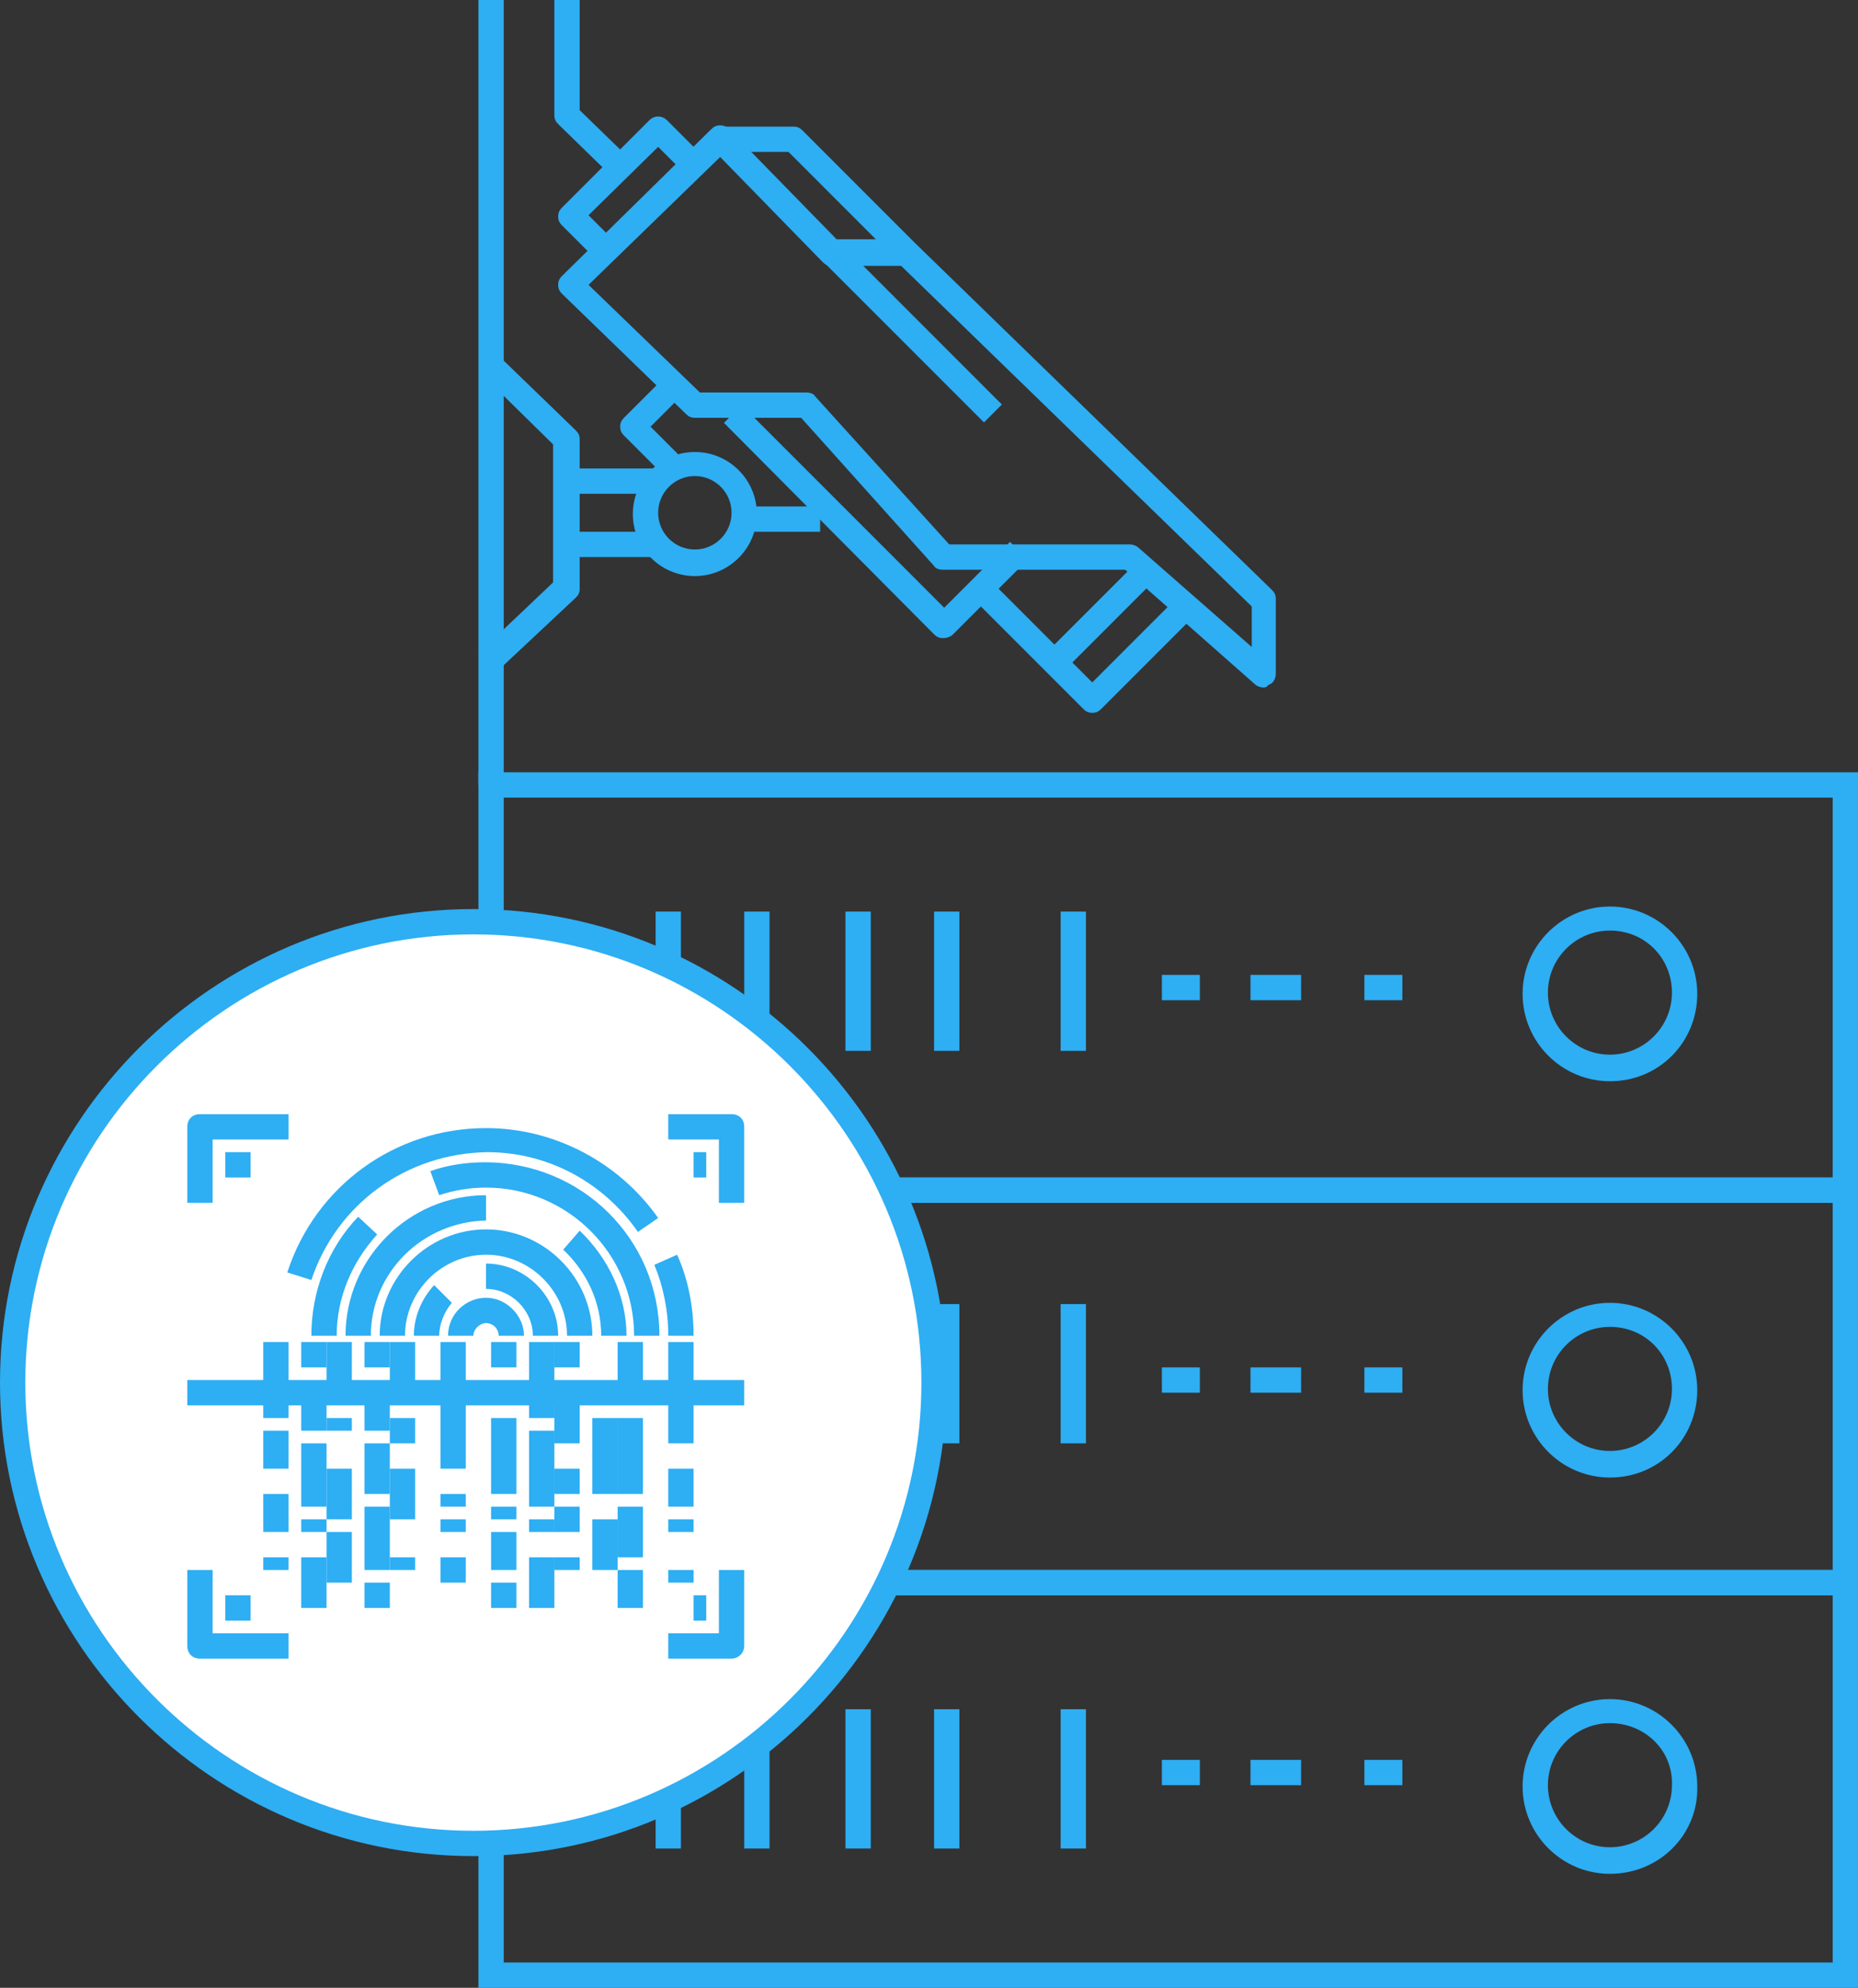 <?xml version="1.0" encoding="utf-8"?>
<!-- Generator: Adobe Illustrator 21.1.0, SVG Export Plug-In . SVG Version: 6.00 Build 0)  -->
<svg version="1.1" id="Layer_1" xmlns="http://www.w3.org/2000/svg" xmlns:xlink="http://www.w3.org/1999/xlink" x="0px" y="0px"
	 viewBox="0 0 146.8 157" style="enable-background:new 0 0 146.8 157;" xml:space="preserve">
<rect x="0" y="0" width="146.8" height="157" fill="#333333" stroke="none"/>
<style type="text/css">
	.st0{fill:#2EAEF3;}
	.st1{fill:none;}
	.st2{fill:#FFFFFF;}
</style>
<g>
	<g>
		<path class="st0" d="M146.8,95h-109V61h109V95z M39.8,93h105V63h-105C39.8,63,39.8,93,39.8,93z"/>
	</g>
	<g>
		<line class="st1" x1="52.8" y1="72" x2="52.8" y2="83"/>
		<rect x="51.8" y="72" class="st0" width="2" height="11"/>
	</g>
	<g>
		<line class="st1" x1="59.8" y1="72" x2="59.8" y2="83"/>
		<rect x="58.8" y="72" class="st0" width="2" height="11"/>
	</g>
	<g>
		<line class="st1" x1="67.8" y1="72" x2="67.8" y2="83"/>
		<rect x="66.8" y="72" class="st0" width="2" height="11"/>
	</g>
	<g>
		<line class="st1" x1="74.8" y1="72" x2="74.8" y2="83"/>
		<rect x="73.8" y="72" class="st0" width="2" height="11"/>
	</g>
	<g>
		<line class="st1" x1="84.8" y1="72" x2="84.8" y2="83"/>
		<rect x="83.8" y="72" class="st0" width="2" height="11"/>
	</g>
	<g>
		<path class="st0" d="M146.8,126h-109V93h109V126z M39.8,124h105V95h-105C39.8,95,39.8,124,39.8,124z"/>
	</g>
	<g>
		<line class="st1" x1="52.8" y1="103" x2="52.8" y2="114"/>
		<rect x="51.8" y="103" class="st0" width="2" height="11"/>
	</g>
	<g>
		<line class="st1" x1="59.8" y1="103" x2="59.8" y2="114"/>
		<rect x="58.8" y="103" class="st0" width="2" height="11"/>
	</g>
	<g>
		<line class="st1" x1="67.8" y1="103" x2="67.8" y2="114"/>
		<rect x="66.8" y="103" class="st0" width="2" height="11"/>
	</g>
	<g>
		<line class="st1" x1="74.8" y1="103" x2="74.8" y2="114"/>
		<rect x="73.8" y="103" class="st0" width="2" height="11"/>
	</g>
	<g>
		<line class="st1" x1="84.8" y1="103" x2="84.8" y2="114"/>
		<rect x="83.8" y="103" class="st0" width="2" height="11"/>
	</g>
	<g>
		<line class="st1" x1="110.8" y1="109" x2="107.8" y2="109"/>
		<rect x="107.8" y="108" class="st0" width="3" height="2"/>
	</g>
	<g>
		<line class="st1" x1="102.8" y1="109" x2="98.8" y2="109"/>
		<rect x="98.8" y="108" class="st0" width="4" height="2"/>
	</g>
	<g>
		<line class="st1" x1="94.8" y1="109" x2="91.8" y2="109"/>
		<rect x="91.8" y="108" class="st0" width="3" height="2"/>
	</g>
	<g>
		<path class="st0" d="M146.8,157h-109v-33h109V157z M39.8,155h105v-29h-105C39.8,126,39.8,155,39.8,155z"/>
	</g>
	<g>
		<line class="st1" x1="52.8" y1="135" x2="52.8" y2="146"/>
		<rect x="51.8" y="135" class="st0" width="2" height="11"/>
	</g>
	<g>
		<line class="st1" x1="59.8" y1="135" x2="59.8" y2="146"/>
		<rect x="58.8" y="135" class="st0" width="2" height="11"/>
	</g>
	<g>
		<line class="st1" x1="67.8" y1="135" x2="67.8" y2="146"/>
		<rect x="66.8" y="135" class="st0" width="2" height="11"/>
	</g>
	<g>
		<line class="st1" x1="74.8" y1="135" x2="74.8" y2="146"/>
		<rect x="73.8" y="135" class="st0" width="2" height="11"/>
	</g>
	<g>
		<line class="st1" x1="84.8" y1="135" x2="84.8" y2="146"/>
		<rect x="83.8" y="135" class="st0" width="2" height="11"/>
	</g>
	<g>
		<path class="st0" d="M127.2,116.7c-3.8,0-6.9-3.1-6.9-6.9s3.1-6.9,6.9-6.9s6.9,3.1,6.9,6.9S131.1,116.7,127.2,116.7z M127.2,104.8
			c-2.7,0-4.9,2.2-4.9,4.9s2.2,4.9,4.9,4.9c2.7,0,4.9-2.2,4.9-4.9S130,104.8,127.2,104.8z"/>
	</g>
	<g>
		<line class="st1" x1="110.8" y1="140" x2="107.8" y2="140"/>
		<rect x="107.8" y="139" class="st0" width="3" height="2"/>
	</g>
	<g>
		<line class="st1" x1="102.8" y1="140" x2="98.8" y2="140"/>
		<rect x="98.8" y="139" class="st0" width="4" height="2"/>
	</g>
	<g>
		<line class="st1" x1="94.8" y1="140" x2="91.8" y2="140"/>
		<rect x="91.8" y="139" class="st0" width="3" height="2"/>
	</g>
	<g>
		<path class="st0" d="M127.2,148c-3.8,0-6.9-3.1-6.9-6.9c0-3.8,3.1-6.9,6.9-6.9s6.9,3.1,6.9,6.9C134.2,144.9,131.1,148,127.2,148z
			 M127.2,136.1c-2.7,0-4.9,2.2-4.9,4.9s2.2,4.9,4.9,4.9c2.7,0,4.9-2.2,4.9-4.9C132.2,138.3,130,136.1,127.2,136.1z"/>
	</g>
	<g>
		<line class="st1" x1="110.8" y1="78" x2="107.8" y2="78"/>
		<rect x="107.8" y="77" class="st0" width="3" height="2"/>
	</g>
	<g>
		<line class="st1" x1="102.8" y1="78" x2="98.8" y2="78"/>
		<rect x="98.8" y="77" class="st0" width="4" height="2"/>
	</g>
	<g>
		<line class="st1" x1="94.8" y1="78" x2="91.8" y2="78"/>
		<rect x="91.8" y="77" class="st0" width="3" height="2"/>
	</g>
	<g>
		<path class="st0" d="M127.2,85.4c-3.8,0-6.9-3.1-6.9-6.9s3.1-6.9,6.9-6.9s6.9,3.1,6.9,6.9S131.1,85.4,127.2,85.4z M127.2,73.5
			c-2.7,0-4.9,2.2-4.9,4.9s2.2,4.9,4.9,4.9c2.7,0,4.9-2.2,4.9-4.9S130,73.5,127.2,73.5z"/>
	</g>
	<g>
		<g>
			<path class="st2" d="M73.8,109.2c0,20.1-16.3,36.4-36.4,36.4S1,129.3,1,109.2s16.3-36.4,36.4-36.4
				C57.5,72.8,73.8,89.1,73.8,109.2z"/>
			<path class="st0" d="M37.4,146.6C16.8,146.6,0,129.8,0,109.2s16.8-37.4,37.4-37.4s37.4,16.8,37.4,37.4S58,146.6,37.4,146.6z
				 M37.4,73.8C17.9,73.8,2,89.7,2,109.2s15.9,35.4,35.4,35.4s35.4-15.9,35.4-35.4S56.9,73.8,37.4,73.8z"/>
		</g>
		<g>
			<g>
				<path class="st0" d="M41.4,105.5h-2c0-0.6-0.5-1-1-1s-1,0.5-1,1h-2c0-1.7,1.4-3,3-3S41.4,103.9,41.4,105.5z"/>
			</g>
			<g>
				<path class="st0" d="M44.1,105.5h-2c0-2-1.7-3.7-3.7-3.7v-2C41.5,99.8,44.1,102.4,44.1,105.5z"/>
			</g>
			<g>
				<path class="st0" d="M34.7,105.5h-2c0-1.5,0.6-2.9,1.6-4l1.4,1.4C35.1,103.6,34.7,104.6,34.7,105.5z"/>
			</g>
			<g>
				<path class="st0" d="M46.8,105.5h-2c0-3.5-2.9-6.4-6.4-6.4S32,102,32,105.5h-2c0-4.6,3.8-8.4,8.4-8.4S46.8,100.9,46.8,105.5z"/>
			</g>
			<g>
				<path class="st0" d="M49.5,105.5h-2c0-2.6-1.1-5-3-6.8l1.3-1.5C48.1,99.4,49.5,102.4,49.5,105.5z"/>
			</g>
			<g>
				<path class="st0" d="M29.3,105.5h-2c0-6.1,5-11.1,11.1-11.1v2C33.4,96.5,29.3,100.5,29.3,105.5z"/>
			</g>
			<g>
				<path class="st0" d="M52.1,105.5h-2c0-6.5-5.3-11.7-11.7-11.7c-1.3,0-2.5,0.2-3.7,0.6L34,92.5c1.4-0.5,2.9-0.7,4.3-0.7
					C46,91.8,52.1,97.9,52.1,105.5z"/>
			</g>
			<g>
				<path class="st0" d="M26.6,105.5h-2c0-3.5,1.3-6.9,3.7-9.4l1.5,1.4C27.8,99.7,26.6,102.5,26.6,105.5z"/>
			</g>
			<g>
				<path class="st0" d="M54.8,105.5h-2c0-2-0.4-3.9-1.1-5.6l1.8-0.8C54.4,101.1,54.8,103.3,54.8,105.5z"/>
			</g>
			<g>
				<path class="st0" d="M24.6,101.1l-1.9-0.6c2.2-6.8,8.5-11.4,15.7-11.4c5.4,0,10.5,2.7,13.6,7.1l-1.6,1.1
					c-2.7-3.9-7.1-6.3-11.9-6.3C32.1,91.1,26.6,95.1,24.6,101.1z"/>
			</g>
			<g>
				<rect x="14.8" y="109" class="st0" width="44" height="2"/>
			</g>
			<g>
				<rect x="20.8" y="118" class="st0" width="2" height="3"/>
			</g>
			<g>
				<rect x="20.8" y="113" class="st0" width="2" height="3"/>
			</g>
			<g>
				<rect x="25.8" y="116" class="st0" width="2" height="4"/>
			</g>
			<g>
				<rect x="25.8" y="121" class="st0" width="2" height="4"/>
			</g>
			<g>
				<rect x="25.8" y="112" class="st0" width="2" height="1"/>
			</g>
			<g>
				<rect x="23.8" y="120" class="st0" width="2" height="1"/>
			</g>
			<g>
				<rect x="23.8" y="114" class="st0" width="2" height="5"/>
			</g>
			<g>
				<rect x="23.8" y="110" class="st0" width="2" height="3"/>
			</g>
			<g>
				<rect x="23.8" y="123" class="st0" width="2" height="4"/>
			</g>
			<g>
				<rect x="20.8" y="123" class="st0" width="2" height="1"/>
			</g>
			<g>
				<rect x="30.8" y="123" class="st0" width="2" height="1"/>
			</g>
			<g>
				<rect x="28.8" y="125" class="st0" width="2" height="2"/>
			</g>
			<g>
				<rect x="30.8" y="112" class="st0" width="2" height="2"/>
			</g>
			<g>
				<rect x="30.8" y="116" class="st0" width="2" height="4"/>
			</g>
			<g>
				<rect x="28.8" y="114" class="st0" width="2" height="4"/>
			</g>
			<g>
				<rect x="28.8" y="110" class="st0" width="2" height="3"/>
			</g>
			<g>
				<rect x="28.8" y="119" class="st0" width="2" height="5"/>
			</g>
			<g>
				<rect x="43.8" y="116" class="st0" width="2" height="2"/>
			</g>
			<g>
				<rect x="43.8" y="123" class="st0" width="2" height="1"/>
			</g>
			<g>
				<rect x="43.8" y="110" class="st0" width="2" height="4"/>
			</g>
			<g>
				<rect x="43.8" y="119" class="st0" width="2" height="2"/>
			</g>
			<g>
				<rect x="38.8" y="125" class="st0" width="2" height="2"/>
			</g>
			<g>
				<rect x="41.8" y="120" class="st0" width="2" height="1"/>
			</g>
			<g>
				<rect x="41.8" y="113" class="st0" width="2" height="6"/>
			</g>
			<g>
				<rect x="41.8" y="123" class="st0" width="2" height="4"/>
			</g>
			<g>
				<rect x="48.8" y="124" class="st0" width="2" height="3"/>
			</g>
			<g>
				<rect x="48.8" y="112" class="st0" width="2" height="6"/>
			</g>
			<g>
				<rect x="48.8" y="119" class="st0" width="2" height="4"/>
			</g>
			<g>
				<rect x="46.8" y="112" class="st0" width="2" height="6"/>
			</g>
			<g>
				<rect x="46.8" y="120" class="st0" width="2" height="4"/>
			</g>
			<g>
				<rect x="52.8" y="110" class="st0" width="2" height="4"/>
			</g>
			<g>
				<rect x="52.8" y="120" class="st0" width="2" height="1"/>
			</g>
			<g>
				<rect x="52.8" y="124" class="st0" width="2" height="1"/>
			</g>
			<g>
				<rect x="52.8" y="116" class="st0" width="2" height="3"/>
			</g>
			<g>
				<rect x="38.8" y="119" class="st0" width="2" height="1"/>
			</g>
			<g>
				<rect x="38.8" y="112" class="st0" width="2" height="6"/>
			</g>
			<g>
				<rect x="38.8" y="121" class="st0" width="2" height="3"/>
			</g>
			<g>
				<rect x="34.8" y="120" class="st0" width="2" height="1"/>
			</g>
			<g>
				<rect x="34.8" y="118" class="st0" width="2" height="1"/>
			</g>
			<g>
				<rect x="34.8" y="110" class="st0" width="2" height="6"/>
			</g>
			<g>
				<rect x="34.8" y="123" class="st0" width="2" height="2"/>
			</g>
			<g>
				<rect x="52.8" y="106" class="st0" width="2" height="4"/>
			</g>
			<g>
				<rect x="48.8" y="106" class="st0" width="2" height="4"/>
			</g>
			<g>
				<rect x="43.8" y="106" class="st0" width="2" height="2"/>
			</g>
			<g>
				<rect x="38.8" y="106" class="st0" width="2" height="2"/>
			</g>
			<g>
				<rect x="34.8" y="106" class="st0" width="2" height="4"/>
			</g>
			<g>
				<rect x="30.8" y="106" class="st0" width="2" height="4"/>
			</g>
			<g>
				<rect x="28.8" y="106" class="st0" width="2" height="2"/>
			</g>
			<g>
				<rect x="20.8" y="106" class="st0" width="2" height="6"/>
			</g>
			<g>
				<rect x="25.8" y="106" class="st0" width="2" height="4"/>
			</g>
			<g>
				<rect x="41.8" y="106" class="st0" width="2" height="4"/>
			</g>
			<g>
				<rect x="23.8" y="106" class="st0" width="2" height="2"/>
			</g>
			<g>
				<rect x="41.8" y="110" class="st0" width="2" height="2"/>
			</g>
			<g>
				<path class="st0" d="M57.8,131h-5v-2h4v-5h2v6C58.8,130.6,58.3,131,57.8,131z"/>
			</g>
			<g>
				<path class="st0" d="M22.8,131h-7c-0.6,0-1-0.4-1-1v-6h2v5h6V131z"/>
			</g>
			<g>
				<path class="st0" d="M16.8,95h-2v-6c0-0.6,0.4-1,1-1h7v2h-6V95z"/>
			</g>
			<g>
				<path class="st0" d="M58.8,95h-2v-5h-4v-2h5c0.6,0,1,0.4,1,1V95z"/>
			</g>
			<g>
				<rect x="17.8" y="91" class="st0" width="2" height="2"/>
			</g>
			<g>
				<rect x="54.8" y="91" class="st0" width="1" height="2"/>
			</g>
			<g>
				<rect x="17.8" y="126" class="st0" width="2" height="2"/>
			</g>
			<g>
				<rect x="54.8" y="126" class="st0" width="1" height="2"/>
			</g>
		</g>
	</g>
	<g>
		<g>
			<path class="st0" d="M99.8,54.3c-0.2,0-0.5-0.1-0.7-0.3l-10.2-9H74.5c-0.3,0-0.6-0.1-0.7-0.3L63.3,33h-8.4
				c-0.3,0-0.5-0.1-0.7-0.3l-9.8-9.5c-0.2-0.2-0.3-0.4-0.3-0.7s0.1-0.5,0.3-0.7l11.8-11.6c0.2-0.2,0.4-0.3,0.7-0.3l0,0
				c0.3,0,0.5,0.1,0.7,0.3l8.5,8.7h5.5c0.3,0,0.5,0.1,0.7,0.3l28.2,27.4c0.2,0.2,0.3,0.4,0.3,0.7v5.9c0,0.4-0.2,0.8-0.6,0.9
				C100.1,54.3,99.9,54.3,99.8,54.3z M75,43h14.3c0.2,0,0.5,0.1,0.7,0.3l8.9,7.8v-3.2L71.2,21h-5.5c-0.3,0-0.5-0.1-0.7-0.3l-8.1-8.3
				L46.5,22.5l8.8,8.5h8.4c0.3,0,0.6,0.1,0.7,0.3L75,43z"/>
		</g>
		<g>
			<path class="st0" d="M86.3,56.3c-0.3,0-0.5-0.1-0.7-0.3l-8.8-8.8l1.4-1.4l8.1,8.1l6.2-6.2l1.4,1.4L87,56
				C86.8,56.2,86.6,56.3,86.3,56.3z"/>
		</g>
		<g>
			<path class="st0" d="M74.5,50.4c-0.3,0-0.5-0.1-0.7-0.3L57.2,33.4l1.4-1.4l16,16l5.2-5.2l1.4,1.4l-5.9,5.9
				C75.1,50.3,74.8,50.4,74.5,50.4z"/>
		</g>
		<g>
			<path class="st0" d="M70.8,20.5L62.3,12h-5.6v-2h6c0.3,0,0.5,0.1,0.7,0.3l8.8,8.8L70.8,20.5z"/>
		</g>
		<g>
			<rect x="81.9" y="47.9" transform="matrix(0.707 -0.707 0.707 0.707 -9.193 75.686)" class="st0" width="9.7" height="2"/>
		</g>
		<g>
			<path class="st0" d="M52.2,37.3l-2.9-2.9C49.1,34.2,49,34,49,33.7s0.1-0.5,0.3-0.7l2.9-2.9l1.4,1.4l-2.2,2.2l2.2,2.2L52.2,37.3z"
				/>
		</g>
		<g>
			<rect x="58.8" y="40" class="st0" width="6" height="2"/>
		</g>
		<g>
			<rect x="37.8" class="st0" width="2" height="62"/>
		</g>
		<g>
			<path class="st0" d="M39.2,53.1l-1.4-1.5l5.9-5.6V35.1L38,29.5l1.4-1.4l6.1,5.9c0.2,0.2,0.3,0.4,0.3,0.7v11.8
				c0,0.3-0.1,0.5-0.3,0.7L39.2,53.1z"/>
		</g>
		<g>
			<path class="st0" d="M48,13.6l-3.9-3.8c-0.2-0.2-0.3-0.4-0.3-0.7V0h2v8.7l3.6,3.5L48,13.6z"/>
		</g>
		<g>
			<rect x="71.1" y="17.3" transform="matrix(0.707 -0.707 0.707 0.707 2.518 58.674)" class="st0" width="2" height="18"/>
		</g>
		<g>
			<path class="st0" d="M47.3,20.7l-2.9-2.9c-0.2-0.2-0.3-0.4-0.3-0.7s0.1-0.5,0.3-0.7l6.9-6.9c0.4-0.4,1-0.4,1.4,0l2.9,2.9
				l-1.4,1.4L52,11.6L46.5,17l2.2,2.2L47.3,20.7z"/>
		</g>
		<g>
			<path class="st0" d="M54.9,45.5c-2.7,0-4.9-2.2-4.9-4.9s2.2-4.9,4.9-4.9s4.9,2.2,4.9,4.9C59.8,43.3,57.6,45.5,54.9,45.5z
				 M54.9,37.6c-1.6,0-2.9,1.3-2.9,2.9c0,1.6,1.3,2.9,2.9,2.9c1.6,0,2.9-1.3,2.9-2.9C57.8,38.9,56.5,37.6,54.9,37.6z"/>
		</g>
		<g>
			<rect x="44.8" y="37" class="st0" width="7" height="2"/>
		</g>
		<g>
			<rect x="44.8" y="42" class="st0" width="7" height="2"/>
		</g>
	</g>
</g>
</svg>
